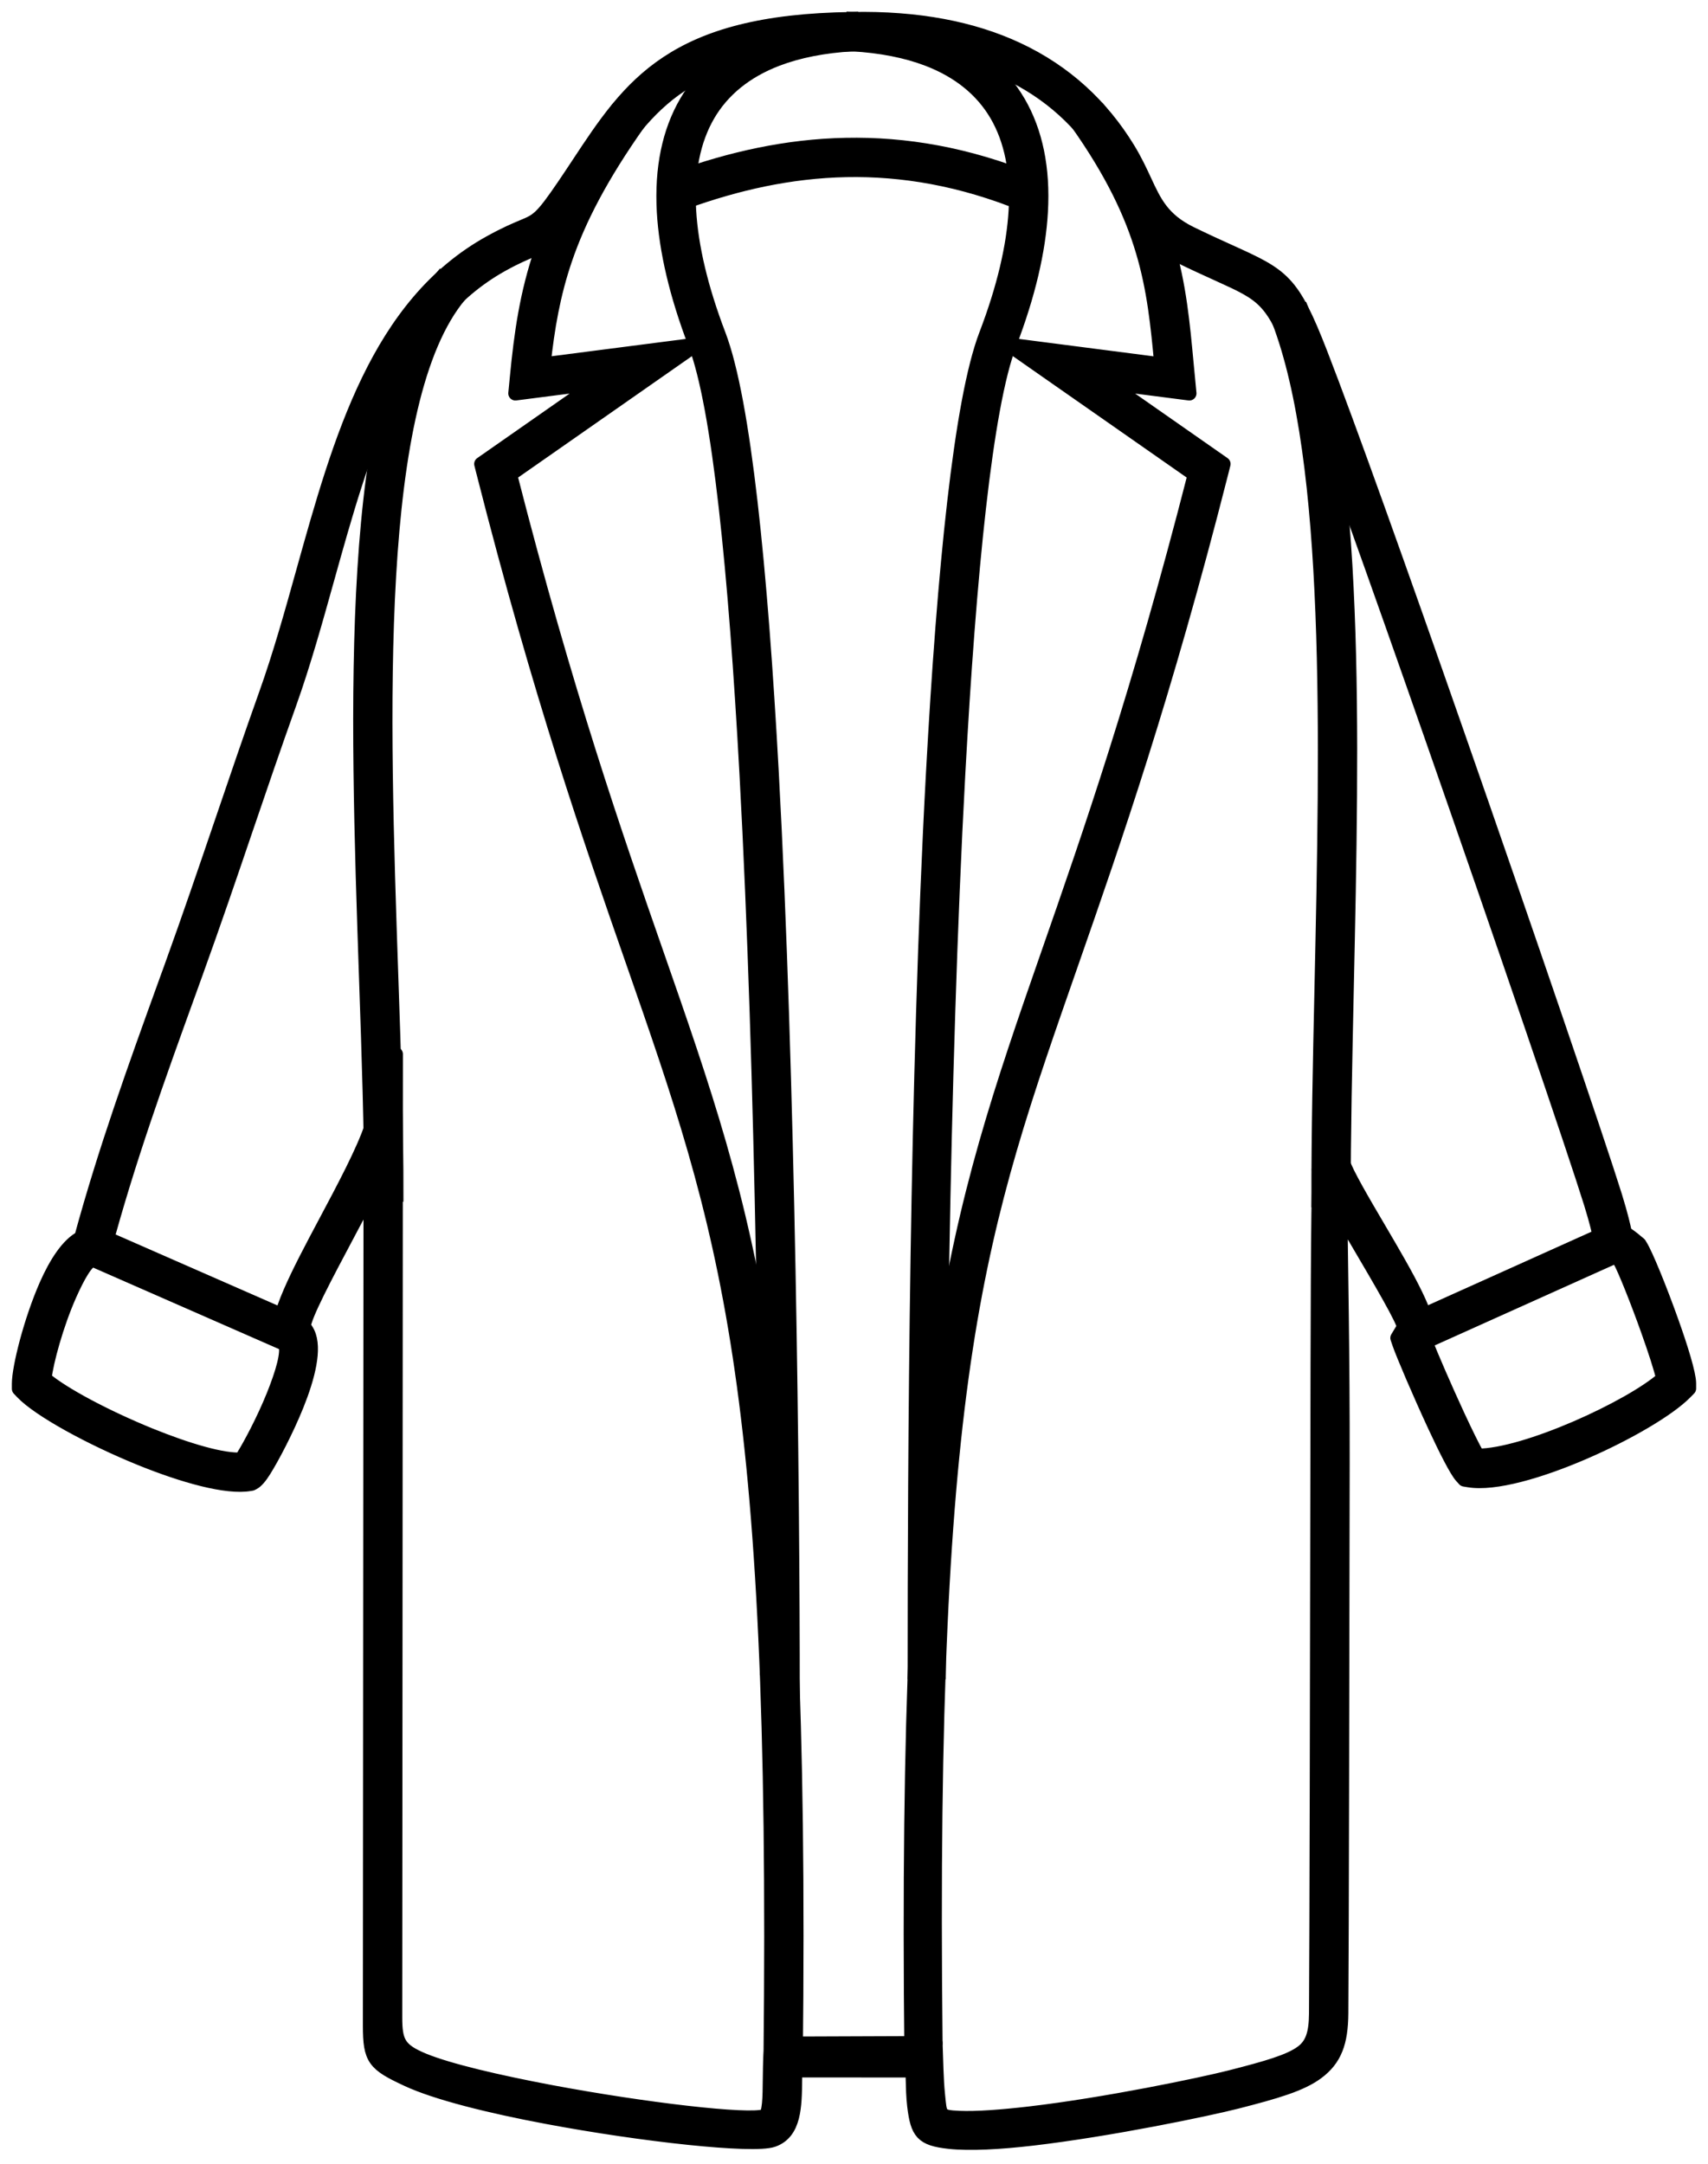 <?xml version="1.0" encoding="UTF-8"?>
<svg width="90px" height="114px" viewBox="0 0 90 114" version="1.1" xmlns="http://www.w3.org/2000/svg" xmlns:xlink="http://www.w3.org/1999/xlink">
    <!-- Generator: Sketch 63.1 (92452) - https://sketch.com -->
    <title>coat_icon</title>
    <desc>Created with Sketch.</desc>
    <g id="Page-1" stroke="none" stroke-width="1" fill="none" fill-rule="evenodd">
        <g id="Oct_FallCollection" transform="translate(-335, -1484)" fill="#000000" fill-rule="nonzero" stroke="#000000" stroke-width="0.75">
            <g id="1" transform="translate(0, 1425)">
                <g id="Insuluxe-Note" transform="translate(336, 60)">
                    <g id="coat_icon">
                        <path d="M84.098,62.005 C84.424,63.063 84.54,63.597 84.603,63.889 C84.608,63.919 84.613,63.941 84.615,63.959 C84.754,64.049 84.968,64.192 85.307,64.484 L85.384,64.547 L85.436,64.634 C85.728,65.098 86.469,66.919 87.071,68.608 C87.579,70.026 87.998,71.395 88,71.882 L88,72.155 L87.809,72.35 C86.05,74.15 79.122,77.445 76.394,76.986 L76.166,76.949 L76.008,76.775 C75.74,76.474 75.182,75.373 74.601,74.121 C73.801,72.397 72.922,70.336 72.733,69.781 L72.635,69.492 L72.976,68.925 C73.013,68.655 71.743,66.493 70.555,64.472 C70.231,63.922 69.913,63.378 69.624,62.875 C69.654,65.502 69.753,70.381 69.744,76.086 C69.725,87.264 69.704,101.011 69.673,105.085 C69.661,106.593 69.344,107.489 68.396,108.19 C67.549,108.818 66.243,109.199 64.162,109.731 C62.611,110.126 57.5,111.191 53.419,111.669 C51.687,111.871 50.114,111.958 49.015,111.841 C47.587,111.683 47.35,111.37 47.176,109.947 C47.122,109.488 47.11,109.006 47.098,108.531 C47.096,108.348 47.091,108.258 47.084,108.079 L40.9,108.077 C40.895,108.237 40.893,108.399 40.893,108.559 C40.878,109.968 40.864,111.358 39.721,111.749 C38.677,112.104 32.895,111.485 27.816,110.53 C24.805,109.966 21.996,109.267 20.472,108.559 C18.717,107.743 18.496,107.494 18.496,105.713 L18.529,61.715 C18.141,62.48 17.718,63.277 17.299,64.063 C16.144,66.236 15.038,68.316 14.996,68.897 C15.085,68.991 15.158,69.102 15.217,69.224 C15.612,70.042 15.231,71.553 14.634,73.032 C14.079,74.406 13.342,75.789 12.919,76.467 C12.705,76.812 12.498,77.05 12.34,77.125 L12.256,77.168 L12.169,77.182 C10.955,77.398 8.664,76.756 6.394,75.834 C3.754,74.761 1.075,73.289 0.183,72.362 L0,72.169 L0,71.903 C0,71.049 0.621,68.57 1.444,66.702 C1.957,65.542 2.585,64.576 3.281,64.216 C4.542,59.582 6.125,55.204 7.699,50.85 C8.134,49.646 7.73,50.772 8.068,49.831 C8.962,47.359 9.828,44.821 10.691,42.288 C11.46,40.029 12.227,37.776 13.008,35.588 C13.749,33.513 14.361,31.326 14.972,29.133 C16.927,22.131 18.903,15.055 24.829,11.776 C25.643,11.326 26.162,11.11 26.555,10.945 C27.327,10.623 27.524,10.541 28.719,8.781 C28.98,8.398 29.232,8.017 29.479,7.643 C32.215,3.496 34.438,0.127 43.889,0.007 C47.383,-0.064 50.255,0.508 52.593,1.597 C55.145,2.787 57.055,4.585 58.431,6.829 C58.81,7.447 59.071,8.012 59.314,8.534 C59.836,9.661 60.259,10.578 61.739,11.303 C62.541,11.693 63.183,11.985 63.729,12.232 C66.606,13.535 67.076,13.749 68.584,17.628 C70.038,21.368 72.856,29.267 75.704,37.418 C79.452,48.14 83.258,59.302 84.098,62.005 Z M83.305,64.164 C83.246,63.886 83.138,63.383 82.832,62.395 C81.997,59.702 78.196,48.559 74.453,37.853 C71.609,29.712 68.798,21.827 67.349,18.106 C66.039,14.735 65.637,14.554 63.183,13.441 C62.609,13.18 61.932,12.874 61.158,12.495 C59.257,11.566 58.742,10.454 58.112,9.089 C57.883,8.598 57.639,8.071 57.3,7.518 C56.06,5.497 54.336,3.874 52.033,2.802 C49.869,1.792 47.19,1.263 43.915,1.329 L43.911,1.329 C35.155,1.44 33.106,4.545 30.585,8.367 C30.333,8.746 30.079,9.132 29.813,9.522 C28.392,11.616 28.124,11.729 27.063,12.169 C26.682,12.328 26.184,12.535 25.466,12.933 C20.03,15.942 18.129,22.749 16.247,29.486 C15.622,31.728 14.998,33.96 14.26,36.033 C13.436,38.336 12.693,40.521 11.945,42.711 C11.108,45.174 10.265,47.641 9.313,50.278 C8.727,51.899 9.134,50.779 8.943,51.302 C7.344,55.724 5.735,60.172 4.469,64.903 L4.347,65.359 L3.874,65.392 C3.568,65.413 3.11,66.215 2.658,67.236 C1.974,68.784 1.444,70.727 1.341,71.633 C2.284,72.447 4.585,73.667 6.892,74.606 C8.852,75.401 10.774,75.98 11.778,75.895 C11.764,75.876 11.745,75.846 11.794,75.766 C12.19,75.13 12.884,73.83 13.406,72.538 C13.883,71.355 14.224,70.221 14.024,69.803 L13.86,69.699 L13.777,69.494 C13.406,68.558 14.733,66.062 16.127,63.44 C17.118,61.581 18.141,59.655 18.564,58.391 L19.856,54.538 L19.821,105.264 C19.818,106.59 20.013,107.011 21.324,107.55 C22.655,108.096 25.243,108.7 28.058,109.23 C32.963,110.149 38.43,110.789 39.295,110.493 C39.552,110.406 39.559,109.484 39.568,108.55 C39.573,108.138 39.578,107.628 39.606,107.28 L39.653,106.677 L48.293,106.644 C48.328,107.534 48.338,108.54 48.422,109.359 C48.535,110.446 48.465,110.538 49.537,110.585 C50.438,110.625 51.772,110.526 53.268,110.352 C57.279,109.884 62.308,108.832 63.835,108.444 C65.761,107.952 66.954,107.611 67.608,107.127 C68.158,106.72 68.342,106.125 68.351,105.078 C68.379,101.004 68.403,87.261 68.422,76.086 C68.433,68.89 68.443,62.743 68.525,60.72 C68.513,60.683 68.499,60.647 68.49,60.614 L68.53,60.6 C68.546,60.247 68.565,60.045 68.589,60.017 L69.356,58.989 L69.748,60.21 C69.953,60.838 70.802,62.282 71.696,63.802 C73.072,66.147 74.547,68.652 74.185,69.473 L74.173,69.501 L74.093,69.635 C74.39,70.4 75.123,72.098 75.803,73.566 C76.236,74.498 76.636,75.316 76.862,75.697 C79.362,75.704 84.904,73.164 86.64,71.635 C86.535,71.132 86.205,70.125 85.822,69.052 C85.276,67.525 84.636,65.921 84.363,65.42 C84.109,65.208 83.959,65.112 83.862,65.048 C83.655,64.914 83.559,64.853 83.446,64.625 C83.375,64.491 83.352,64.376 83.305,64.164 Z M84.624,64.023 L84.639,64.045 C84.781,64.179 84.724,64.119 84.624,64.023 Z" id="Shape" stroke-linejoin="round"></path>
                        <path d="M32.648,5.481 C30.669,8.285 29.503,10.541 28.781,12.655 C28.148,14.511 27.849,16.273 27.64,18.202 L35.659,17.167 L25.873,24.001 C28.83,35.558 31.422,42.996 33.586,49.203 C38.59,63.552 41.323,71.397 40.928,107.43 L39.606,107.418 C39.999,71.616 37.291,63.849 32.337,49.638 C30.131,43.311 27.482,35.713 24.473,23.885 L24.361,23.443 L30.481,19.169 L26.158,19.726 L26.238,18.903 C26.464,16.544 26.762,14.462 27.524,12.23 C28.289,9.997 29.507,7.633 31.563,4.719 L32.648,5.481 Z" id="Path" stroke-linejoin="round"></path>
                        <polygon id="Path" points="4.121 64.023 14.657 68.643 14.128 69.857 3.592 65.237"></polygon>
                        <polygon id="Path" points="73.305 68.603 83.883 63.844 84.429 65.053 73.851 69.81"></polygon>
                        <path d="M39.418,87.076 C39.418,75.907 39.213,55.813 38.34,39.773 C37.764,29.232 36.905,20.446 35.633,17.12 C34.647,14.537 34.101,12.206 33.984,10.153 C33.857,7.878 34.257,5.94 35.172,4.375 C36.099,2.792 37.536,1.611 39.472,0.873 C40.726,0.393 42.193,0.101 43.866,0.007 L43.939,1.329 C42.41,1.416 41.076,1.68 39.942,2.112 C38.296,2.743 37.082,3.731 36.313,5.043 C35.534,6.377 35.193,8.066 35.308,10.08 C35.416,11.992 35.934,14.189 36.872,16.647 C38.197,20.112 39.081,29.039 39.662,39.705 C40.54,55.823 40.768,77.236 40.768,88.393 L39.418,87.076 Z" id="Path"></path>
                        <path d="M67.608,15.386 C70.569,23.093 70.249,37.764 69.962,51.038 C69.878,54.971 69.793,58.782 69.8,62.235 L68.478,62.235 C68.471,58.758 68.553,54.948 68.64,51.012 C68.925,37.86 69.24,23.321 66.373,15.857 L67.608,15.386 Z" id="Path"></path>
                        <path d="M56.855,4.719 C60.786,10.289 61.118,13.822 61.527,18.214 C61.544,18.386 61.56,18.557 61.593,18.903 L61.671,19.726 L57.349,19.169 L63.468,23.443 L63.357,23.885 C60.349,35.713 57.7,43.311 55.493,49.638 C50.539,63.849 47.898,70.842 48.293,106.644 L47.032,107.355 C46.637,71.322 49.241,63.552 54.244,49.203 C56.408,42.996 59.001,35.558 61.958,24.001 L52.172,17.167 L60.198,18.205 C59.812,14.072 59.464,10.712 55.771,5.481 L56.855,4.719 Z" id="Path" stroke-linejoin="round"></path>
                        <path d="M47.201,87.099 C47.201,75.942 47.289,55.823 48.168,39.705 C48.749,29.039 49.631,20.112 50.956,16.647 C51.897,14.189 52.414,11.992 52.522,10.08 C52.635,8.066 52.297,6.377 51.516,5.043 C50.746,3.731 49.533,2.743 47.886,2.112 C46.755,1.68 45.421,1.416 43.889,1.329 L43.962,0.007 C45.637,0.101 47.105,0.393 48.359,0.873 C50.292,1.611 51.732,2.792 52.659,4.375 C53.574,5.94 53.974,7.878 53.844,10.153 C53.729,12.206 53.183,14.537 52.195,17.12 C50.925,20.446 50.064,29.232 49.49,39.773 C48.615,55.813 48.46,75.93 48.46,87.099 L47.201,87.099 Z" id="Path"></path>
                        <path d="M23.238,14.528 C18.576,20.075 19.136,36.463 19.616,50.521 C19.757,54.623 19.891,58.53 19.884,61.939 L18.562,61.939 C18.567,58.57 18.435,54.665 18.294,50.563 C17.807,36.273 17.238,19.614 22.227,13.676 L23.238,14.528 Z" id="Path"></path>
                        <path d="M34.678,8.384 C37.496,7.37 40.446,6.697 43.565,6.636 C46.689,6.572 49.975,7.12 53.456,8.546 L52.953,9.769 C49.653,8.419 46.543,7.899 43.591,7.958 C40.629,8.017 37.818,8.659 35.122,9.63 L34.678,8.384 Z" id="Path"></path>
                    </g>
                </g>
            </g>
        </g>
    </g>
</svg>